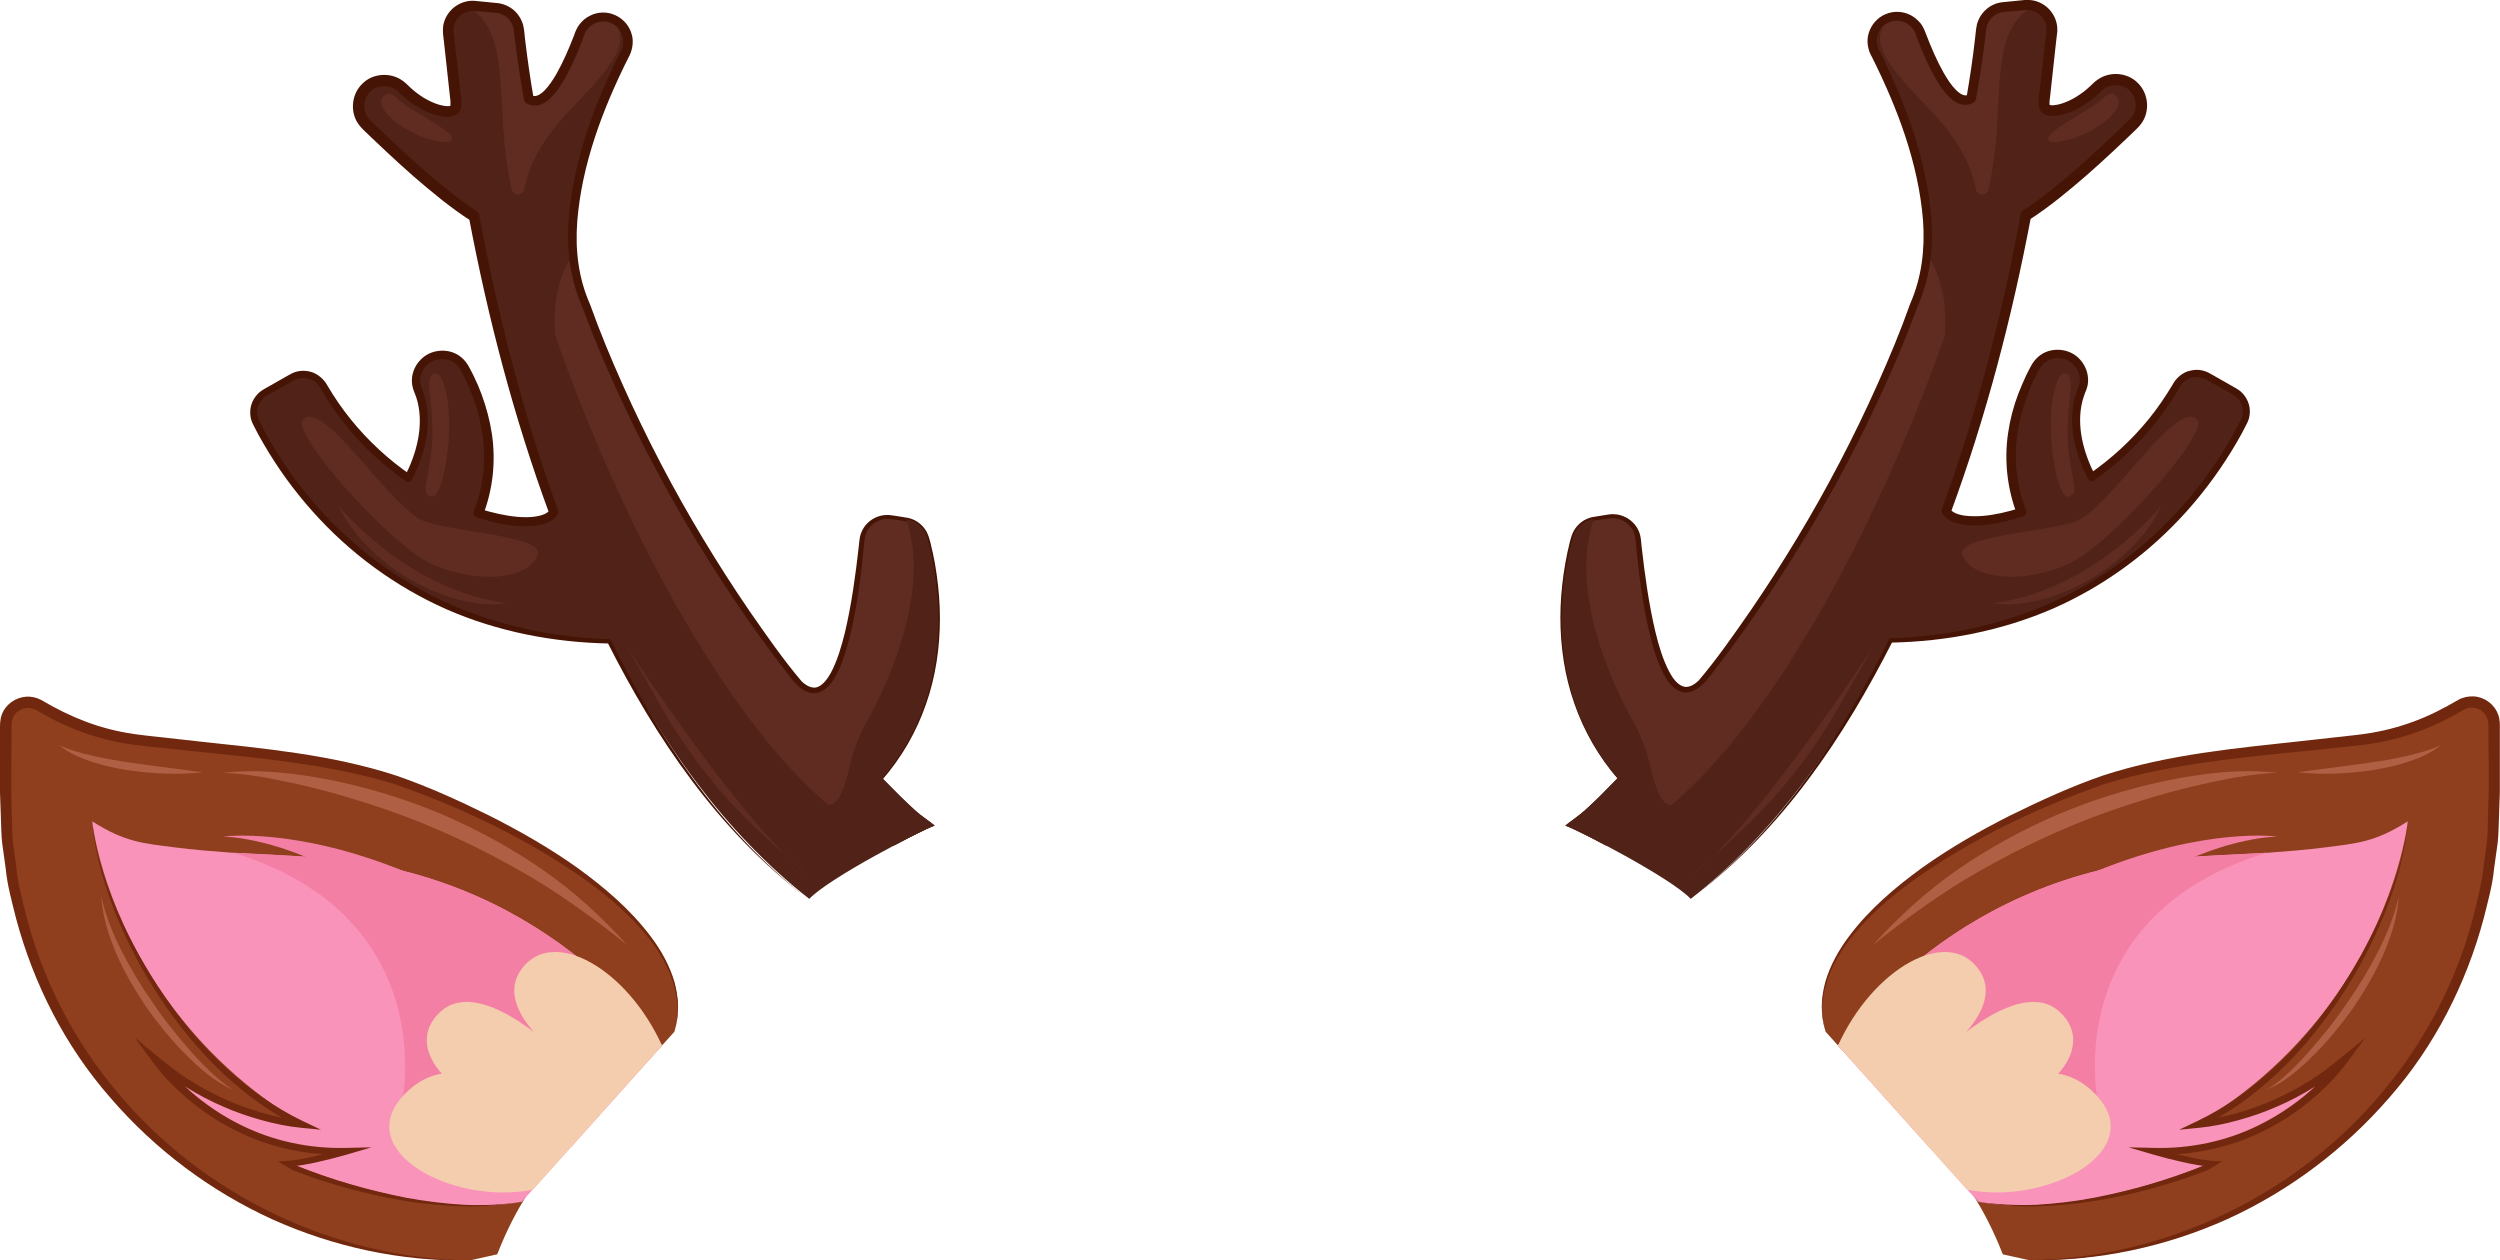 <?xml version="1.0" encoding="UTF-8"?><svg id="b" xmlns="http://www.w3.org/2000/svg" viewBox="0 0 170.55 85.99"><g id="c"><path d="m46.01,70.37c1.78-5.92-6.73-12.41-17.71-16.71-5.46-2.14-13.17-2.47-18.88-3.18-2.58-.32-4.74-1.17-6.69-2.34-1.03-.61-2.33.09-2.32,1.29,0,1.44,0,3.17-.02,4.6-.31,17.6,14.04,31.96,31.64,31.96l1.89-.42c.67-1.73,1.38-3,1.85-3.77,2.08-3.38,4.12-4.68,9.24-10.31.45-.49.8-.89,1-1.11Z" style="fill:#8f3f1d; stroke-width:0px;"/><path d="m46.01,70.37c.15-.56.22-1.13.2-1.7-.02-.57-.14-1.14-.3-1.68-.36-1.08-.94-2.08-1.65-2.98-1.42-1.79-3.22-3.25-5.11-4.53-3.8-2.55-7.99-4.52-12.3-6.01-4.36-1.32-8.96-1.74-13.53-2.21l-3.44-.36c-1.15-.12-2.32-.33-3.45-.68-1.13-.34-2.21-.81-3.24-1.37l-.74-.42c-.19-.1-.41-.15-.62-.13-.43.03-.83.32-.97.72-.07.2-.07.4-.07.71v.86s-.02,1.73-.02,1.73v1.73s.04,1.7.04,1.7c.03.57.01,1.14.07,1.7l.23,1.69c.1,1.14.41,2.23.68,3.34,1.14,4.4,3.27,8.54,6.21,12.03,5.83,7.01,14.79,11.34,24.01,11.47-4.6.09-9.23-.9-13.44-2.8-4.21-1.92-8-4.76-11.03-8.28-3.07-3.49-5.24-7.75-6.44-12.23-.28-1.13-.6-2.25-.71-3.41l-.24-1.73c-.07-.58-.06-1.16-.09-1.74l-.06-1.74v-1.72s0-1.72,0-1.72v-.86c0-.25-.01-.65.12-.99.25-.7.93-1.18,1.65-1.23.36-.03.73.05,1.04.22l.76.43c.99.54,2.02.99,3.09,1.33,1.08.34,2.17.55,3.31.67l3.42.38c4.56.5,9.2.9,13.64,2.35,2.21.76,4.3,1.72,6.37,2.74,2.06,1.04,4.07,2.19,5.96,3.53,1.87,1.35,3.66,2.87,5.05,4.73.7.92,1.27,1.96,1.6,3.07.15.56.24,1.14.25,1.71,0,.58-.1,1.15-.26,1.7Z" style="fill:#72280e; stroke-width:0px;"/><path d="m45.16,71.32l-6.22,6.94-3.35,3.73c-27.09-4.53-29.3-25.96-29.3-25.96,2.24,1.43,3.47,1.5,5.65,1.78,1.24.16,2.59.27,3.96.37,2.32.13,4.69.22,6.61.39,15.43,1.41,22.65,12.75,22.65,12.75Z" style="fill:#f993b9; stroke-width:0px;"/><path d="m45.16,71.32l-6.22,6.94-12.2-.5c1.51-3.41,2.78-15.44-10.84-19.59,2.32.13,4.69.22,6.61.39,15.43,1.41,22.65,12.75,22.65,12.75Z" style="fill:#f47fa4; stroke-width:0px;"/><path d="m35.6,81.99c-6.81,1.3-15.77-2.64-15.77-2.64l5.9-1.26,9.87,3.9Z" style="fill:#f993b9; stroke-width:0px;"/><path d="m23.97,78.47c-7.91.88-13.29-6.11-13.29-6.11,0,0,5.23,4.84,13.29,4.66,8.06-.18,0,1.45,0,1.45Z" style="fill:#f993b9; stroke-width:0px;"/><path d="m45.16,71.32c-2.38-5.24-7.42-8.11-9.56-5.24-2.14,2.87,3.06,6.28,3.06,6.28,0,0-5.74-5.97-8.61-3.34-2.87,2.62,1.41,6.66,5.55,6.44,0,0-4.47-4.55-8.05-.76s3.27,7.55,8.81,6.46l8.81-9.83Z" style="fill:#f4ccae; stroke-width:0px;"/><path d="m27.55,59.43c-7.5-3.04-12.34-2.36-12.34-2.36,0,0,3.36.02,7.67,2.36,4.3,2.35,4.67,0,4.67,0Z" style="fill:#f47fa4; stroke-width:0px;"/><path d="m6.29,56.04c.22,2.17.91,4.25,1.76,6.23.87,1.98,1.93,3.88,3.15,5.66,1.22,1.78,2.63,3.44,4.21,4.9,1.58,1.46,3.34,2.74,5.27,3.66l1.22.58-1.34-.13c-.94-.09-1.84-.28-2.74-.53-.89-.25-1.77-.55-2.62-.93-1.7-.73-3.29-1.73-4.71-2.93l.4-.35c.7.96,1.59,1.84,2.53,2.61.95.77,1.98,1.44,3.08,1.97,2.19,1.08,4.65,1.59,7.1,1.53l1.75-.04-1.67.49c-.66.19-1.32.36-1.99.51-.67.15-1.34.28-2.06.32l.1-.37.43.28h-.03c2.43.98,4.99,1.7,7.58,2.21,1.3.24,2.61.4,3.93.48,1.32.06,2.65,0,3.96-.2-1.31.23-2.63.33-3.96.31-1.33-.04-2.65-.16-3.97-.37-1.31-.21-2.61-.5-3.9-.85-1.28-.35-2.55-.76-3.8-1.25h0s-.02-.01-.02-.01l-.44-.26-.56-.33.66-.04c.65-.04,1.32-.18,1.97-.34.66-.16,1.31-.34,1.96-.53l.07.45c-2.51.07-5.05-.43-7.32-1.54-1.14-.55-2.21-1.22-3.19-2.02-.98-.8-1.88-1.67-2.64-2.71l-1.27-1.71,1.66,1.36c.7.57,1.4,1.13,2.18,1.6.76.49,1.56.9,2.39,1.27.82.37,1.68.67,2.55.92.87.24,1.76.44,2.64.52l-.12.46c-3.98-1.94-7.14-5.19-9.55-8.81-1.21-1.82-2.24-3.75-3.05-5.77-.8-2.02-1.44-4.13-1.59-6.3Z" style="fill:#72280e; stroke-width:0px;"/><path d="m15.21,52.72c2.56-.29,5.16.05,7.67.56,2.52.53,5,1.31,7.38,2.32,2.37,1.03,4.65,2.27,6.77,3.74,2.12,1.47,4.04,3.22,5.75,5.12-2.01-1.6-4.05-3.09-6.21-4.42-2.17-1.29-4.41-2.46-6.73-3.45-2.32-1.01-4.72-1.81-7.15-2.5-1.22-.33-2.45-.63-3.7-.87-1.24-.27-2.5-.44-3.78-.5Z" style="fill:#af5f43; stroke-width:0px;"/><path d="m4.04,50.83c.76.37,1.57.56,2.37.75.81.18,1.62.32,2.44.44,1.64.25,3.3.42,4.96.67-1.68.18-3.37.1-5.04-.14-.83-.13-1.67-.3-2.47-.57-.8-.26-1.61-.6-2.26-1.15Z" style="fill:#af5f43; stroke-width:0px;"/><path d="m6.91,61.15c.29,1.34.81,2.59,1.42,3.79.62,1.2,1.31,2.36,2.09,3.46.75,1.13,1.6,2.18,2.49,3.2.44.51.91,1,1.4,1.47.49.46.99.92,1.59,1.26-1.28-.52-2.32-1.49-3.29-2.45-.97-.98-1.83-2.05-2.63-3.17-.76-1.14-1.47-2.33-2.02-3.59-.54-1.26-.97-2.6-1.05-3.97Z" style="fill:#af5f43; stroke-width:0px;"/><path d="m60.17,53.1c5.23-6.13,3.84-13.63,3.07-16.41-.19-.67-.74-1.17-1.43-1.27l-1-.15c-1-.15-1.92.56-2.01,1.57-.38,4.04-1.57,12.98-4.56,9.44-.1-.13-.2-.26-.3-.38-.14-.2-.28-.38-.42-.54-4.89-6.44-9.69-14.54-13.17-23.54-.1-.32-.25-.74-.47-1.27-.03-.08-.06-.17-.09-.25-2.22-5.56,1.15-13.33,2.88-16.71.46-.9.03-2-.92-2.35-.88-.32-1.85.13-2.17,1.01-.76,2.05-2.19,5.25-3.48,4.5h0c-.28-1.56-.51-3.14-.68-4.72-.09-.8-.71-1.44-1.52-1.51l-1.46-.14c-1.06-.1-1.94.78-1.84,1.84.1,1.13.27,2.7.52,4.61h0c.1.77-1.95.86-3.58-.8-.76-.77-2-.75-2.67.1-.55.7-.5,1.71.14,2.34,1.68,1.65,4.92,4.72,7.36,6.27h0c1.1,5.94,2.82,13.08,5.43,20.18-.45.82-2.52.91-5.13.07,1.59-4.1.19-7.84-.95-9.91-.52-.94-1.77-1.18-2.62-.52-.61.48-.86,1.31-.55,2.02.48,1.13.81,3.15-.66,6.01-2.14-1.48-4.22-3.54-5.8-6.3-.43-.75-1.38-1.01-2.13-.59l-1.82,1.02c-.72.41-1.01,1.31-.64,2.05,1.9,3.84,8.59,14.53,24.09,14.93,3.42,6.83,7.85,13.12,13.62,17.62,1.38-1.45,7.66-4.69,8.57-5-.38-.31-.92-.66-1.31-1.01-.69-.62-1.31-1.24-2.27-2.21Z" style="fill:#512318; stroke-width:0px;"/><path d="m35.77,12.9c-.09.47-.74.5-.85.04-1.3-5.43.19-10.62-2.94-12.43.81.08,3.18-.52,3.42,1.51.19,1.59.4,3.15.68,4.72,1.29.75,2.72-2.44,3.49-4.5.32-.87,1.29-1.33,2.17-1,1.09,1.43.77,2.51-2.45,5.83-1.9,1.94-3.13,3.73-3.52,5.83Z" style="fill:#602c22; stroke-width:0px;"/><path d="m62.44,55.32c.39.34.93.7,1.3,1-.33.12-1.43.65-2.73,1.35h-.01c-1.48-.57-2.97-1.51-4.46-2.74-7.32-6.16-14.34-19.73-18.66-32.03-.15-1.94.12-3.93,1.22-5.55.1,1.02.31,2.01.68,2.95.02.09.05.17.09.26.23.53.38.95.47,1.27,3.49,9,8.29,17.09,13.17,23.54.14.16.28.33.42.54.1.13.2.26.3.39,2.99,3.53,4.19-5.41,4.56-9.45.1-1,1.01-1.72,2.01-1.57l1,.16c.69.1,1.25.6,1.43,1.27.77,2.79,2.16,10.28-3.07,16.41.96.97,1.57,1.59,2.27,2.22Z" style="fill:#602c22; stroke-width:0px;"/><path d="m63.01,55.83c-.51-.41-1.02-.83-1.48-1.3l-1.38-1.4s-.01-.03,0-.05c1.28-1.51,2.26-3.26,2.88-5.13.63-1.87.9-3.85.87-5.82-.01-.98-.1-1.97-.25-2.94-.08-.49-.17-.97-.28-1.45-.12-.47-.2-.99-.41-1.38-.22-.4-.62-.69-1.06-.78-.46-.06-1-.18-1.43-.18-.45.02-.88.25-1.16.6-.3.36-.34.79-.38,1.31-.19,1.98-.44,3.95-.9,5.89-.24.97-.5,1.94-.98,2.85-.25.44-.54.92-1.1,1.16-.28.11-.61.1-.88-.01-.27-.11-.49-.28-.68-.46-.39-.37-.65-.79-.96-1.17l-.9-1.19c-.59-.8-1.17-1.61-1.73-2.42-1.13-1.63-2.21-3.3-3.24-4.99-2.06-3.39-3.92-6.91-5.56-10.52-.81-1.8-1.6-3.66-2.27-5.5-.83-1.84-1.09-3.94-.94-5.93.3-4.03,1.73-7.84,3.49-11.4.5-.75.16-1.74-.6-2.05-.76-.33-1.68.12-1.89,1.01-.35.94-.74,1.86-1.24,2.75-.26.44-.53.88-.91,1.28-.19.19-.41.39-.72.51-.3.13-.72.11-1.01-.07l.47-.12h0c-.1.17-.31.22-.47.12-.09-.05-.14-.14-.16-.23-.24-1.33-.44-2.67-.61-4.01-.05-.32-.07-.72-.13-.95-.07-.26-.22-.49-.42-.67-.2-.17-.45-.28-.72-.31l-1-.09-.5-.04c-.13,0-.27,0-.4.03-.26.06-.5.19-.68.39-.18.19-.3.44-.34.7-.04.23.03.58.06.91l.46,4.01-.75.05s.01.1.03.14l.72-.2c.02.15.01.26,0,.39-.02.14,0,.24-.15.49-.24.25-.34.22-.5.28-.14.03-.28.03-.4.03-.5-.03-.93-.18-1.34-.36-.41-.19-.78-.42-1.13-.68-.18-.13-.34-.27-.51-.42l-.23-.22c-.06-.06-.12-.11-.19-.16-.54-.39-1.33-.33-1.78.14-.46.46-.52,1.26-.12,1.77.08.12.24.25.39.4l.44.43.9.85c.6.57,1.21,1.12,1.83,1.67,1.24,1.09,2.51,2.15,3.86,3.03l.06.05h0s.08.08.09.13v.07c1.28,6.84,3,13.6,5.38,20.14v.02c.04.09.03.18-.02.25-.36.57-.93.68-1.4.77-.48.07-.96.06-1.42.03-.93-.08-1.83-.3-2.7-.58-.17-.05-.26-.23-.21-.4v-.02c.65-1.65.85-3.45.6-5.2-.12-.88-.35-1.74-.65-2.57-.16-.42-.33-.83-.52-1.23-.09-.2-.2-.4-.3-.59-.1-.18-.21-.32-.35-.45-.57-.51-1.54-.44-2.05.14-.26.28-.4.66-.38,1.04.01.2.05.35.14.57.09.22.16.45.22.69.45,1.89-.1,3.82-.93,5.46-.07.13-.23.19-.37.12l-.03-.02c-1.57-1.1-2.99-2.42-4.18-3.91-.6-.75-1.14-1.54-1.62-2.37-.38-.78-1.35-1.02-2.07-.48l-1.24.69c-.21.12-.42.22-.56.34-.15.13-.27.29-.36.48-.16.37-.16.8.04,1.16.21.42.43.83.66,1.24.93,1.63,2.03,3.16,3.27,4.56,2.48,2.82,5.55,5.1,8.98,6.63,3.43,1.52,7.18,2.31,10.94,2.42.05,0,.1.03.12.08,1.62,3.29,3.44,6.49,5.61,9.46,2.16,2.96,4.67,5.69,7.56,7.97-2.92-2.24-5.47-4.94-7.67-7.88-2.21-2.95-4.08-6.13-5.74-9.41l.12.08c-3.79-.07-7.6-.8-11.09-2.33-3.49-1.54-6.63-3.85-9.16-6.7-1.27-1.42-2.39-2.97-3.35-4.63-.24-.41-.47-.83-.68-1.26-.26-.47-.28-1.08-.06-1.57.11-.25.28-.47.48-.65.22-.18.44-.28.64-.4l1.23-.7c.19-.11.44-.26.71-.32.27-.06.55-.06.82,0,.54.11,1.01.53,1.24.97.47.8,1,1.57,1.59,2.3,1.17,1.45,2.55,2.73,4.09,3.79l-.4.1c.8-1.57,1.28-3.38.87-5.07-.05-.21-.12-.41-.2-.61-.09-.2-.18-.49-.19-.75-.03-.53.17-1.07.53-1.46.7-.82,2.05-.93,2.87-.21.2.17.37.4.49.62.11.2.22.41.32.62.21.42.39.84.55,1.28.32.87.56,1.78.7,2.7.27,1.85.07,3.77-.61,5.52l-.2-.42c.84.26,1.7.46,2.56.54.43.03.86.04,1.27-.03.4-.06.8-.22.92-.44l-.02.27c-2.42-6.57-4.19-13.36-5.49-20.23l.1.2h0s.06.05.06.05c-1.43-.92-2.71-1.99-3.97-3.08-.63-.55-1.24-1.11-1.85-1.68l-.91-.86-.45-.43c-.14-.14-.3-.28-.47-.5-.64-.82-.54-2.07.19-2.79.71-.76,1.97-.83,2.78-.23.1.07.2.15.29.24l.22.21c.14.13.29.26.45.38.31.24.64.44.99.6.34.16.72.28,1.05.3.08,0,.15,0,.22-.01l.07-.02s0,0,.02-.01h0s-.04.04-.05.05c-.04.07.01-.04,0-.11,0-.08,0-.18,0-.23h0c-.02-.21.12-.4.33-.42.17-.02.32.07.39.22.02.04.03.1.03.15h0c0,.21-.16.38-.37.39-.2,0-.36-.14-.38-.34l-.44-4.03-.06-.5c-.02-.17-.02-.4,0-.59.06-.41.25-.79.53-1.09.28-.3.65-.51,1.05-.6.2-.05.41-.06.61-.04l.51.05,1.01.1c.41.04.8.22,1.11.48.31.27.53.63.64,1.02.1.43.09.7.14,1.05.16,1.33.35,2.66.58,3.98l-.63-.12h0s.01-.03.01-.03c.09-.15.29-.2.44-.11h.02c.24.18.58.01.9-.31.31-.32.57-.72.81-1.13.47-.83.86-1.74,1.21-2.65.07-.21.19-.52.38-.75.18-.23.41-.43.68-.56.52-.28,1.17-.3,1.71-.06.54.23.98.71,1.14,1.27.19.55.04,1.23-.22,1.66-1.75,3.5-3.17,7.26-3.48,11.15-.15,1.95.08,3.89.88,5.68.67,1.88,1.42,3.68,2.23,5.49,1.61,3.6,3.44,7.11,5.48,10.49,1.02,1.69,2.08,3.35,3.2,4.98,1.12,1.61,2.27,3.27,3.51,4.73.33.32.75.54,1.11.39.37-.15.66-.55.89-.96.45-.84.72-1.8.96-2.75.45-1.91.72-3.87.94-5.83.03-.24.04-.49.1-.76.07-.26.19-.51.36-.72.34-.42.86-.69,1.41-.71.28-.01.53.05.77.08l.74.12c.53.12.99.47,1.25.94.25.49.3.97.43,1.46.11.49.19.98.26,1.47.14.99.22,1.98.22,2.98,0,1.99-.29,3.99-.95,5.86-.65,1.88-1.66,3.63-2.96,5.13v-.05s1.35,1.43,1.35,1.43c.45.48.95.91,1.45,1.33Z" style="fill:#461405; stroke-width:0px;"/><path d="m62.44,55.32c.39.34.93.7,1.3,1-.33.12-1.43.65-2.73,1.35h-.01l-4.02.91s-3.8-5.11-.7-3.71c.1.04.18.06.27.05.68-.01,1.12-1.36,1.37-2.49.25-1.12.66-2.18,1.21-3.19,1.56-2.84,4.34-8.95,2.69-13.83.69.1,1.25.6,1.43,1.27.77,2.79,2.16,10.28-3.07,16.41.96.97,1.57,1.59,2.27,2.22Z" style="fill:#512318; stroke-width:0px;"/><path d="m40.26,30.82c-.16-.3-2.01-3.87-2.36-7.68,1.16,3.73,2.26,7.36,2.36,7.68Z" style="fill:#512318; stroke-width:0px;"/><path d="m37.91,23.14c-.2-.65-.41-1.3-.6-1.94.18.56.38,1.13.58,1.69,0,.09.01.17.02.25Z" style="fill:#512318; stroke-width:0px;"/><path d="m26.17,6.55c-.75.82,1.28,2.35,2.86,2.86,1.58.5,2.08.27,1.65-.24-.44-.5-2.62-1.68-3.19-2.12s-.91-.94-1.31-.5Z" style="fill:#602c22; stroke-width:0px;"/><path d="m36.66,37.91c-.74,1.68-4.18,1.89-7.11.61-2.94-1.28-9.62-8.91-8.91-9.84,1.32-1.72,6.04,6.1,8.33,6.89,2.29.8,8.29.98,7.69,2.34Z" style="fill:#602c22; stroke-width:0px;"/><path d="m30.07,25.72c1.21,2.42.24,8.29-.61,8.16-.84-.12-.2-1.07,0-3.39.2-2.32-.37-4.24-.1-4.78.27-.54.71,0,.71,0Z" style="fill:#602c22; stroke-width:0px;"/><path d="m34.54,41.16c-5.65-.81-9.69-4.64-11.4-6.59,0,0,1.14,2.82,4.88,4.98,3.73,2.15,6.52,1.61,6.52,1.61Z" style="fill:#602c22; stroke-width:0px;"/><path d="m55.06,59.69c-4.81-3.97-12.28-15.54-12.28-15.54l2.45,4.27c1.85,3.23,4.2,6.15,6.96,8.65l2.87,2.61Z" style="fill:#602c22; stroke-width:0px;"/><path d="m124.54,70.37c-1.78-5.92,6.73-12.41,17.71-16.71,5.46-2.14,13.17-2.47,18.88-3.18,2.58-.32,4.74-1.17,6.69-2.34,1.03-.61,2.33.09,2.32,1.29,0,1.44,0,3.17.02,4.6.31,17.6-14.04,31.96-31.64,31.96l-1.89-.42c-.67-1.73-1.38-3-1.85-3.77-2.08-3.38-4.12-4.68-9.24-10.31-.45-.49-.8-.89-1-1.11Z" style="fill:#8f3f1d; stroke-width:0px;"/><path d="m124.54,70.37c-.17-.55-.26-1.12-.26-1.7,0-.58.1-1.15.25-1.71.33-1.11.9-2.14,1.6-3.07,1.39-1.86,3.18-3.38,5.05-4.73,1.89-1.34,3.9-2.49,5.96-3.53,2.08-1.02,4.16-1.98,6.37-2.74,4.44-1.44,9.08-1.85,13.64-2.35l3.42-.38c1.14-.12,2.23-.33,3.31-.67,1.07-.33,2.11-.79,3.09-1.33l.76-.43c.31-.17.68-.24,1.04-.22.72.04,1.4.53,1.65,1.23.14.34.12.73.12.99v.86s0,1.72,0,1.72v1.72s-.06,1.74-.06,1.74c-.03.58-.02,1.16-.09,1.74l-.24,1.73c-.11,1.16-.43,2.28-.71,3.41-1.2,4.49-3.37,8.74-6.44,12.23-3.04,3.51-6.82,6.36-11.03,8.28-4.21,1.9-8.84,2.89-13.44,2.8,9.22-.13,18.18-4.46,24.01-11.47,2.93-3.48,5.07-7.63,6.21-12.03.26-1.11.57-2.2.68-3.34l.23-1.69c.06-.56.05-1.13.07-1.7l.05-1.7v-1.73s-.02-1.73-.02-1.73v-.86c0-.32,0-.52-.08-.71-.14-.4-.53-.69-.97-.72-.21-.02-.43.03-.62.13l-.74.42c-1.03.56-2.12,1.03-3.24,1.37-1.12.35-2.3.56-3.45.68l-3.44.36c-4.57.46-9.16.88-13.53,2.21-4.3,1.48-8.5,3.46-12.3,6.01-1.89,1.28-3.69,2.74-5.11,4.53-.71.89-1.29,1.89-1.65,2.98-.17.55-.28,1.11-.3,1.68-.01.57.06,1.15.2,1.7Z" style="fill:#72280e; stroke-width:0px;"/><path d="m125.39,71.32l6.22,6.94,3.35,3.73c27.09-4.53,29.3-25.96,29.3-25.96-2.24,1.43-3.47,1.5-5.65,1.78-1.24.16-2.59.27-3.96.37-2.32.13-4.69.22-6.61.39-15.43,1.41-22.65,12.75-22.65,12.75Z" style="fill:#f993b9; stroke-width:0px;"/><path d="m125.39,71.32l6.22,6.94,12.2-.5c-1.51-3.41-2.78-15.44,10.84-19.59-2.32.13-4.69.22-6.61.39-15.43,1.41-22.65,12.75-22.65,12.75Z" style="fill:#f47fa4; stroke-width:0px;"/><path d="m134.96,81.99c6.81,1.3,15.77-2.64,15.77-2.64l-5.9-1.26-9.87,3.9Z" style="fill:#f993b9; stroke-width:0px;"/><path d="m146.59,78.47c7.91.88,13.29-6.11,13.29-6.11,0,0-5.23,4.84-13.29,4.66-8.06-.18,0,1.45,0,1.45Z" style="fill:#f993b9; stroke-width:0px;"/><path d="m125.39,71.32c2.38-5.24,7.42-8.11,9.56-5.24,2.14,2.87-3.06,6.28-3.06,6.28,0,0,5.74-5.97,8.61-3.34s-1.41,6.66-5.55,6.44c0,0,4.47-4.55,8.05-.76,3.58,3.78-3.27,7.55-8.81,6.46l-8.81-9.83Z" style="fill:#f4ccae; stroke-width:0px;"/><path d="m143.01,59.43c7.5-3.04,12.34-2.36,12.34-2.36,0,0-3.36.02-7.67,2.36-4.3,2.35-4.67,0-4.67,0Z" style="fill:#f47fa4; stroke-width:0px;"/><path d="m164.26,56.04c-.15,2.17-.79,4.28-1.59,6.3-.81,2.02-1.84,3.96-3.05,5.77-2.41,3.61-5.57,6.87-9.55,8.81l-.12-.46c.88-.09,1.77-.28,2.64-.52.87-.24,1.72-.55,2.55-.92.82-.37,1.63-.78,2.39-1.27.77-.47,1.48-1.03,2.18-1.6l1.66-1.36-1.27,1.71c-.77,1.04-1.66,1.91-2.64,2.71-.98.79-2.05,1.47-3.19,2.02-2.27,1.1-4.81,1.61-7.32,1.54l.07-.45c.65.19,1.3.38,1.96.53.66.15,1.32.3,1.97.34l.66.04-.56.33-.44.26h-.02s0,.01,0,.01c-1.25.49-2.51.89-3.8,1.25-1.28.35-2.58.64-3.9.85-1.31.21-2.64.33-3.97.37-1.33.02-2.66-.08-3.96-.31,1.31.19,2.64.25,3.96.2,1.32-.08,2.63-.23,3.93-.48,2.59-.5,5.15-1.23,7.58-2.22h-.03s.43-.27.43-.27l.1.37c-.71-.03-1.38-.17-2.06-.32-.67-.15-1.33-.32-1.99-.51l-1.67-.49,1.75.04c2.45.06,4.9-.45,7.1-1.53,1.1-.54,2.13-1.2,3.08-1.97.94-.77,1.82-1.65,2.53-2.61l.4.35c-1.42,1.2-3.01,2.2-4.71,2.93-.85.38-1.73.68-2.62.93-.9.25-1.8.44-2.74.53l-1.34.13,1.22-.58c1.94-.92,3.69-2.2,5.27-3.66,1.58-1.46,2.99-3.12,4.21-4.9,1.22-1.78,2.28-3.68,3.15-5.66.85-1.98,1.55-4.07,1.76-6.23Z" style="fill:#72280e; stroke-width:0px;"/><path d="m155.35,52.72c-1.28.06-2.54.23-3.78.5-1.25.24-2.48.54-3.7.87-2.44.69-4.84,1.49-7.15,2.5-2.32.99-4.56,2.16-6.73,3.45-2.16,1.32-4.2,2.82-6.21,4.42,1.72-1.9,3.63-3.65,5.75-5.12,2.12-1.47,4.4-2.71,6.77-3.74,2.38-1.01,4.85-1.79,7.38-2.32,2.52-.52,5.12-.85,7.67-.56Z" style="fill:#af5f43; stroke-width:0px;"/><path d="m166.51,50.83c-.65.55-1.45.89-2.26,1.15-.81.27-1.64.44-2.47.57-1.67.24-3.36.32-5.04.14,1.67-.25,3.32-.42,4.96-.67.82-.11,1.64-.26,2.44-.44.8-.19,1.61-.38,2.37-.75Z" style="fill:#af5f43; stroke-width:0px;"/><path d="m163.64,61.15c-.07,1.37-.51,2.71-1.05,3.97-.55,1.26-1.26,2.45-2.02,3.59-.8,1.12-1.66,2.19-2.63,3.17-.97.96-2.01,1.93-3.29,2.45.6-.34,1.1-.8,1.59-1.26.49-.47.96-.96,1.4-1.47.89-1.02,1.74-2.07,2.49-3.2.78-1.1,1.47-2.26,2.09-3.46.61-1.2,1.13-2.46,1.42-3.79Z" style="fill:#af5f43; stroke-width:0px;"/><path d="m110.38,53.1c-5.23-6.13-3.84-13.63-3.07-16.41.19-.67.74-1.17,1.43-1.27l1-.15c1-.15,1.92.56,2.01,1.57.38,4.04,1.57,12.98,4.56,9.44.1-.13.2-.26.3-.38.14-.2.28-.38.42-.54,4.89-6.44,9.69-14.54,13.17-23.54.1-.32.25-.74.47-1.27.03-.08.06-.17.09-.25,2.22-5.56-1.15-13.33-2.88-16.71-.46-.9-.03-2,.92-2.35.88-.32,1.85.13,2.17,1.01.76,2.05,2.19,5.25,3.48,4.5h0c.28-1.56.51-3.14.68-4.72.09-.8.71-1.44,1.52-1.51l1.46-.14c1.06-.1,1.94.78,1.84,1.84-.1,1.13-.27,2.7-.52,4.61h0c-.1.77,1.95.86,3.58-.8.76-.77,2-.75,2.67.1.55.7.5,1.71-.14,2.34-1.68,1.65-4.92,4.72-7.36,6.27h0c-1.1,5.94-2.82,13.08-5.43,20.18.45.82,2.52.91,5.13.07-1.59-4.1-.19-7.84.95-9.91.52-.94,1.77-1.18,2.62-.52.61.48.86,1.31.55,2.02-.48,1.13-.81,3.15.66,6.01,2.14-1.48,4.22-3.54,5.8-6.3.43-.75,1.38-1.01,2.13-.59l1.82,1.02c.72.41,1.01,1.31.64,2.05-1.9,3.84-8.59,14.53-24.09,14.93-3.42,6.83-7.85,13.12-13.62,17.62-1.38-1.45-7.66-4.69-8.57-5,.38-.31.92-.66,1.31-1.01.69-.62,1.31-1.24,2.27-2.21Z" style="fill:#512318; stroke-width:0px;"/><path d="m134.79,12.9c.09.47.74.5.85.04,1.3-5.43-.19-10.62,2.94-12.43-.81.08-3.18-.52-3.42,1.51-.19,1.59-.4,3.15-.68,4.72-1.29.75-2.72-2.44-3.49-4.5-.32-.87-1.29-1.33-2.17-1-1.09,1.43-.77,2.51,2.45,5.83,1.9,1.94,3.13,3.73,3.52,5.83Z" style="fill:#602c22; stroke-width:0px;"/><path d="m108.11,55.32c-.39.34-.93.7-1.3,1,.33.12,1.43.65,2.73,1.35h.01c1.49-.57,2.97-1.51,4.46-2.74,7.32-6.16,14.34-19.73,18.66-32.03.15-1.94-.12-3.93-1.22-5.55-.1,1.02-.31,2.01-.68,2.95-.02.09-.05.17-.09.26-.23.53-.38.95-.47,1.27-3.49,9-8.29,17.09-13.17,23.54-.14.16-.28.33-.42.54-.1.13-.2.26-.3.39-2.99,3.53-4.19-5.41-4.56-9.45-.1-1-1.01-1.72-2.01-1.57l-1,.16c-.69.1-1.25.6-1.43,1.27-.77,2.79-2.16,10.28,3.07,16.41-.96.97-1.57,1.59-2.27,2.22Z" style="fill:#602c22; stroke-width:0px;"/><path d="m107.55,55.83c.51-.42,1-.85,1.45-1.33l1.36-1.43v.05c-1.3-1.5-2.31-3.25-2.96-5.13-.66-1.88-.95-3.87-.95-5.86,0-1,.08-1.99.22-2.98.07-.49.16-.98.26-1.47.13-.49.18-.97.43-1.46.26-.47.72-.82,1.25-.94l.74-.12c.24-.03.49-.1.77-.08.54.02,1.07.29,1.41.71.17.21.3.46.36.72.07.27.07.52.1.76.22,1.96.49,3.92.94,5.83.23.95.51,1.9.96,2.75.22.41.52.82.89.96.36.16.78-.07,1.11-.39,1.24-1.46,2.39-3.12,3.51-4.73,1.12-1.63,2.18-3.29,3.2-4.98,2.04-3.38,3.87-6.89,5.48-10.49.81-1.81,1.56-3.6,2.23-5.49.79-1.79,1.02-3.74.88-5.68-.31-3.89-1.73-7.65-3.48-11.15-.27-.43-.41-1.11-.22-1.66.17-.56.6-1.05,1.14-1.27.54-.24,1.19-.21,1.71.06.26.14.49.33.68.56.18.22.3.54.38.75.35.91.74,1.82,1.21,2.65.24.41.5.82.81,1.13.32.33.65.49.9.32.14-.1.34-.06.44.08v.02s.02.02.02.02h0s-.63.12-.63.12c.23-1.32.43-2.65.58-3.98.05-.35.05-.62.14-1.05.11-.39.33-.75.64-1.02.31-.27.7-.44,1.11-.48l1.01-.1.51-.05c.2-.01.41,0,.61.04.4.09.77.3,1.05.6.28.3.47.68.53,1.09.03.19.03.43,0,.59l-.06.5-.44,4.03c-.02.21-.21.36-.42.33-.2-.02-.34-.19-.34-.38h0c0-.05.01-.11.03-.15.09-.19.31-.27.5-.19.15.07.24.23.22.39h0c0,.06,0,.16,0,.23,0,.07.04.18,0,.11,0,0-.03-.04-.05-.05h0s.01,0,.02.01l.07.02c.06.01.13.02.22.01.33-.02.7-.14,1.05-.3.35-.16.68-.37.99-.6.16-.12.3-.24.45-.38l.22-.21c.09-.09.18-.17.29-.24.81-.6,2.06-.53,2.78.23.73.72.83,1.97.19,2.79-.16.22-.33.35-.47.5l-.45.43-.91.86c-.61.57-1.22,1.13-1.85,1.68-1.26,1.09-2.54,2.16-3.97,3.08l.06-.05h0s.1-.2.1-.2c-1.3,6.87-3.07,13.66-5.49,20.23l-.02-.27c.12.22.52.38.92.44.41.06.84.06,1.27.03.86-.07,1.72-.28,2.56-.54l-.2.42c-.67-1.75-.88-3.67-.61-5.52.13-.92.37-1.83.7-2.7.17-.43.35-.86.55-1.28.1-.21.21-.41.32-.62.12-.22.29-.45.49-.62.81-.72,2.17-.61,2.87.21.35.39.55.92.53,1.46,0,.26-.1.55-.19.75-.08.2-.14.4-.2.61-.42,1.69.07,3.5.87,5.07l-.4-.1c1.53-1.06,2.92-2.34,4.09-3.79.59-.73,1.11-1.5,1.59-2.3.23-.45.7-.87,1.24-.97.27-.06.55-.07.82,0,.27.06.52.21.71.32l1.23.7c.2.12.42.22.64.4.21.18.37.4.48.65.23.49.2,1.11-.06,1.57-.21.43-.44.85-.68,1.26-.96,1.65-2.08,3.2-3.35,4.63-2.53,2.85-5.67,5.16-9.16,6.7-3.5,1.52-7.3,2.26-11.09,2.33l.12-.08c-1.67,3.28-3.54,6.47-5.74,9.41-2.2,2.95-4.75,5.64-7.67,7.88,2.89-2.28,5.4-5,7.56-7.97,2.16-2.97,3.99-6.17,5.61-9.46.02-.05.07-.08.12-.08,3.76-.11,7.51-.9,10.94-2.42,3.43-1.53,6.51-3.81,8.98-6.63,1.24-1.41,2.34-2.94,3.27-4.56.23-.41.45-.82.66-1.24.2-.37.21-.79.04-1.16-.08-.18-.2-.35-.36-.48-.14-.12-.36-.22-.56-.34l-1.24-.69c-.72-.54-1.7-.3-2.07.48-.48.83-1.02,1.62-1.62,2.37-1.2,1.5-2.61,2.82-4.18,3.91-.12.09-.29.06-.38-.07l-.02-.03c-.84-1.63-1.39-3.57-.93-5.46.06-.23.13-.46.22-.69.09-.22.13-.37.14-.57.02-.38-.12-.76-.38-1.04-.5-.59-1.48-.66-2.05-.14-.14.13-.25.27-.35.45-.1.2-.21.39-.3.59-.2.4-.37.81-.52,1.23-.31.83-.53,1.7-.65,2.57-.25,1.75-.05,3.56.59,5.2.06.16-.02.35-.18.41h-.02c-.87.28-1.77.5-2.7.59-.47.04-.94.05-1.42-.03-.46-.09-1.03-.2-1.4-.77-.05-.08-.06-.17-.03-.25v-.02c2.39-6.53,4.12-13.3,5.38-20.14v-.07c.02-.06.06-.1.1-.13h0s.06-.05.06-.05c1.36-.88,2.63-1.95,3.86-3.03.62-.55,1.23-1.1,1.83-1.67l.9-.85.44-.43c.15-.15.3-.29.39-.4.4-.51.35-1.3-.12-1.77-.44-.47-1.24-.53-1.78-.14-.07.05-.13.1-.19.16l-.23.22c-.16.15-.33.29-.51.42-.35.26-.73.5-1.13.68-.41.18-.84.33-1.34.36-.13,0-.26,0-.4-.03-.16-.06-.26-.03-.5-.28-.15-.25-.12-.35-.15-.49,0-.13-.01-.24,0-.39l.72.2s.03-.1.03-.14l-.75-.05.46-4.01c.03-.34.1-.68.06-.91-.04-.26-.16-.51-.34-.7-.18-.2-.42-.33-.68-.39-.13-.03-.26-.04-.4-.03l-.5.04-1,.09c-.26.03-.52.14-.72.31-.2.17-.35.41-.42.67-.06.23-.08.63-.13.95-.16,1.34-.37,2.68-.61,4.01-.03.19-.21.31-.4.28-.1-.02-.19-.08-.23-.16h0s.47.12.47.12c-.29.18-.71.2-1.01.07-.3-.12-.52-.32-.72-.51-.38-.4-.66-.83-.91-1.28-.5-.89-.89-1.82-1.24-2.75-.21-.89-1.13-1.34-1.89-1.01-.77.31-1.1,1.3-.6,2.05,1.76,3.56,3.19,7.37,3.49,11.4.15,2-.11,4.09-.94,5.93-.67,1.84-1.45,3.7-2.27,5.5-1.64,3.62-3.49,7.13-5.56,10.52-1.03,1.7-2.11,3.36-3.24,4.99-.56.82-1.14,1.62-1.73,2.42l-.9,1.19c-.31.38-.57.8-.96,1.17-.19.18-.41.35-.68.46-.27.11-.6.13-.88.01-.56-.24-.86-.72-1.1-1.16-.48-.91-.75-1.88-.98-2.85-.46-1.94-.71-3.92-.9-5.89-.03-.51-.08-.95-.38-1.31-.27-.35-.71-.58-1.16-.6-.43,0-.97.12-1.43.18-.44.09-.84.38-1.06.78-.21.39-.29.91-.41,1.38-.11.48-.2.96-.28,1.45-.15.97-.24,1.95-.25,2.94-.03,1.97.24,3.95.87,5.82.62,1.87,1.6,3.62,2.88,5.13.01.01.01.03,0,.05l-1.38,1.4c-.46.47-.96.89-1.48,1.3Z" style="fill:#461405; stroke-width:0px;"/><path d="m108.11,55.32c-.39.34-.93.7-1.3,1,.33.12,1.43.65,2.73,1.35h.01l4.02.91s3.8-5.11.7-3.71c-.1.04-.18.06-.27.05-.68-.01-1.12-1.36-1.37-2.49-.25-1.12-.66-2.18-1.21-3.19-1.56-2.84-4.34-8.95-2.69-13.83-.69.1-1.25.6-1.43,1.27-.77,2.79-2.16,10.28,3.07,16.41-.96.97-1.57,1.59-2.27,2.22Z" style="fill:#512318; stroke-width:0px;"/><path d="m130.29,30.82c.16-.3,2.01-3.87,2.36-7.68-1.16,3.73-2.26,7.36-2.36,7.68Z" style="fill:#512318; stroke-width:0px;"/><path d="m132.65,23.14c.2-.65.41-1.3.6-1.94-.18.56-.38,1.13-.58,1.69,0,.09-.01.17-.02.25Z" style="fill:#512318; stroke-width:0px;"/><path d="m144.38,6.55c.75.82-1.28,2.35-2.86,2.86-1.58.5-2.08.27-1.65-.24.44-.5,2.62-1.68,3.19-2.12.57-.44.91-.94,1.31-.5Z" style="fill:#602c22; stroke-width:0px;"/><path d="m133.9,37.91c.74,1.68,4.18,1.89,7.11.61,2.94-1.28,9.62-8.91,8.91-9.84-1.32-1.72-6.04,6.1-8.33,6.89-2.29.8-8.29.98-7.69,2.34Z" style="fill:#602c22; stroke-width:0px;"/><path d="m140.48,25.72c-1.21,2.42-.24,8.29.61,8.16.84-.12.2-1.07,0-3.39-.2-2.32.37-4.24.1-4.78-.27-.54-.71,0-.71,0Z" style="fill:#602c22; stroke-width:0px;"/><path d="m136.01,41.16c5.65-.81,9.69-4.64,11.4-6.59,0,0-1.14,2.82-4.88,4.98-3.73,2.15-6.52,1.61-6.52,1.61Z" style="fill:#602c22; stroke-width:0px;"/><path d="m115.49,59.69c4.81-3.97,12.28-15.54,12.28-15.54l-2.45,4.27c-1.85,3.23-4.2,6.15-6.96,8.65l-2.87,2.61Z" style="fill:#602c22; stroke-width:0px;"/></g></svg>